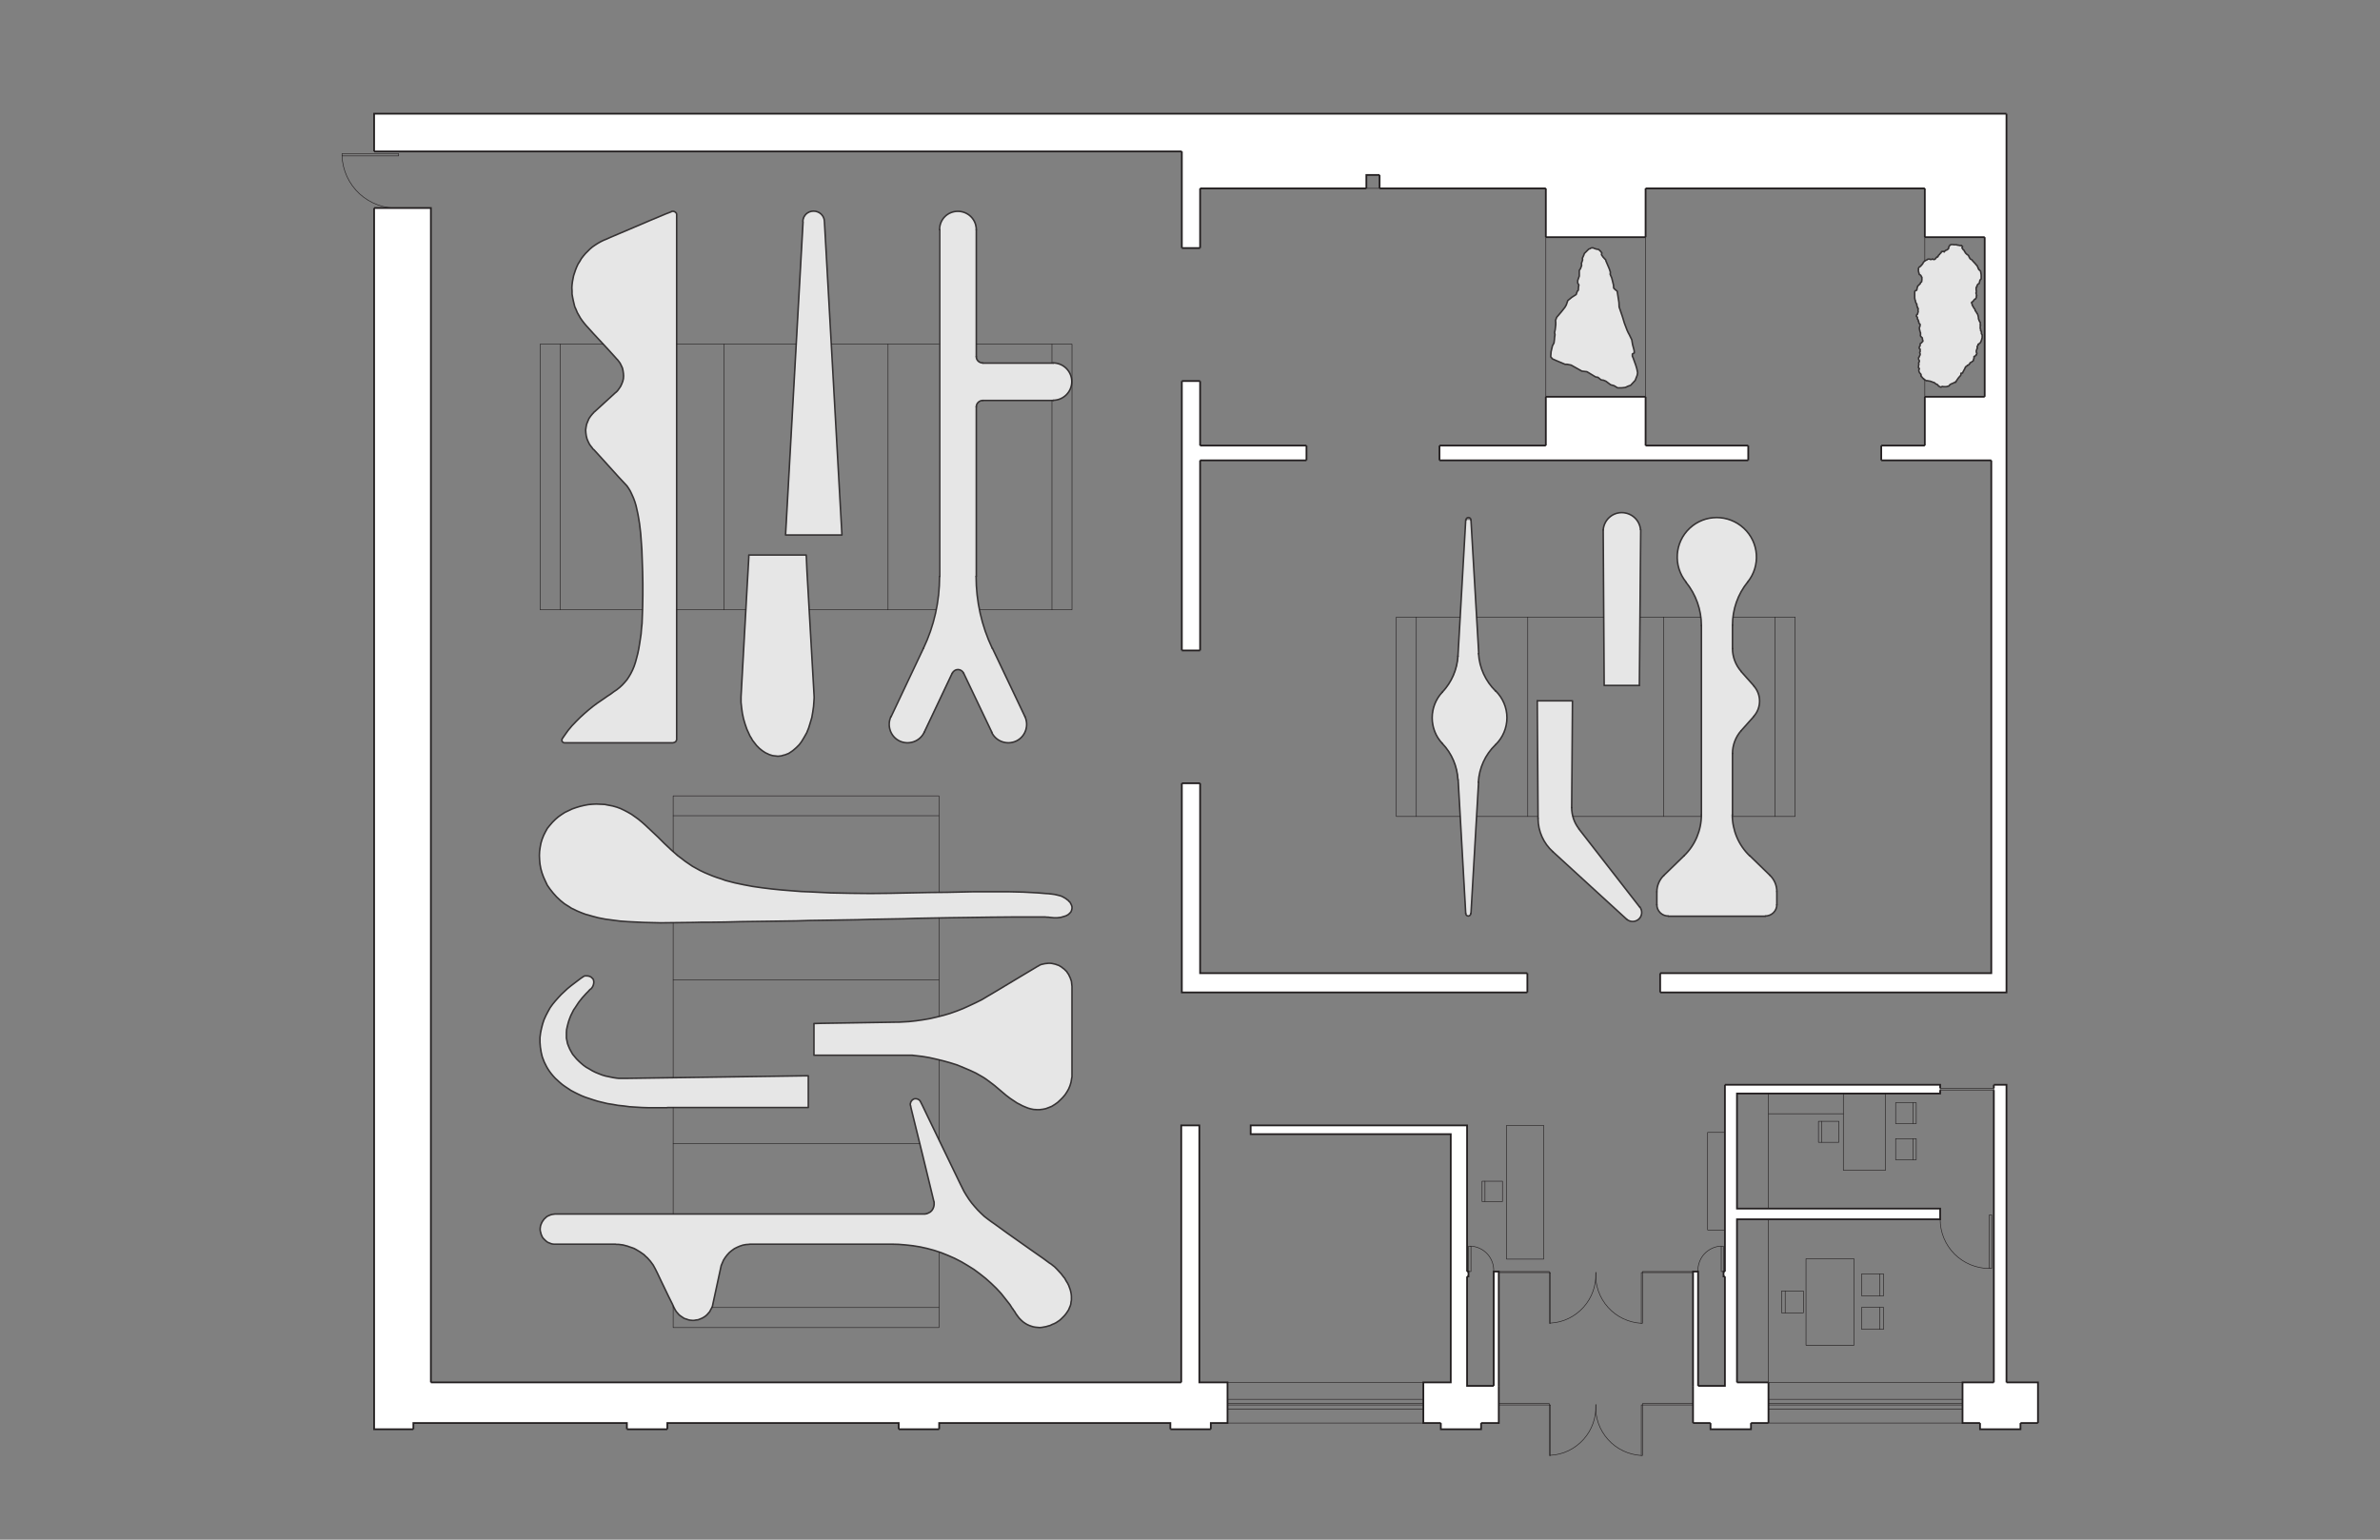 <?xml version="1.0" encoding="UTF-8"?><svg xmlns="http://www.w3.org/2000/svg" viewBox="0 0 1224 792"><rect x="0" y="0" width="1224" height="792" fill="#808080" stroke="none"/><defs><style>.j{opacity:.8;}.k{stroke-width:.3px;}.k,.l{stroke-linecap:round;stroke-linejoin:round;}.k,.l,.m{fill:none;stroke:#231f20;}.l{stroke-width:.8px;}.n{fill:#fff;}.m{stroke-miterlimit:10;stroke-width:.9px;}</style></defs><g id="a"><line class="k" x1="631.3" y1="732" x2="732" y2="732"/><line class="k" x1="909.5" y1="711.1" x2="1009.3" y2="711.1"/><line class="k" x1="909.5" y1="732" x2="1009.3" y2="732"/><path class="k" d="M885.2,641c-3.3.1-6.4,1.6-8.7,4-2.2,2.4-3.4,5.7-3.3,9"/><path class="k" d="M768.2,654c.1-3.3-1-6.5-3.3-9-2.2-2.4-5.4-3.9-8.7-4"/><line class="k" x1="631.3" y1="719.8" x2="732" y2="719.8"/><line class="k" x1="909.5" y1="719.8" x2="1009.3" y2="719.8"/><line class="k" x1="631.3" y1="724.9" x2="732" y2="724.9"/><line class="k" x1="909.5" y1="724.9" x2="1009.3" y2="724.9"/><polyline class="k" points="870.7 654.6 844.7 654.6 844.7 654.1 870.7 654.1"/><polyline class="k" points="770.8 654.6 796.8 654.6 796.8 654.1 770.8 654.1"/><path class="k" d="M997.8,627.2c0,6.7,2.6,13.1,7.4,17.9,4.7,4.7,11.2,7.4,17.9,7.4"/><polyline class="k" points="887.1 582.5 878.2 582.5 878.2 632.7 887.1 632.7 887.1 582.5"/><polyline class="k" points="772.7 607.6 762.2 607.6 762.2 618.1 772.7 618.1 772.7 607.6"/><line class="k" x1="763.7" y1="607.6" x2="763.7" y2="618.1"/><polyline class="k" points="774.8 578.9 793.9 578.9 793.9 647.7 774.8 647.7 774.8 578.9"/><polyline class="k" points="969.7 562.5 948 562.5 948 602 969.7 602 969.7 562.5"/><polyline class="k" points="945.7 576.8 935.2 576.8 935.2 587.6 945.7 587.6 945.7 576.8"/><line class="k" x1="936.8" y1="576.8" x2="936.8" y2="587.6"/><polyline class="k" points="974.9 585.7 985.5 585.7 985.5 596.6 974.9 596.6 974.9 585.7"/><line class="k" x1="983.9" y1="585.7" x2="983.9" y2="596.6"/><polyline class="k" points="974.9 567.2 985.5 567.2 985.5 578 974.9 578 974.9 567.2"/><line class="k" x1="983.9" y1="567.2" x2="983.9" y2="578"/><line class="k" x1="909.5" y1="627.2" x2="909.5" y2="711.1"/><polyline class="k" points="909.5 621.7 909.5 572.9 948 572.9"/><line class="k" x1="909.5" y1="572.9" x2="909.5" y2="562.5"/><polyline class="k" points="928.8 647.5 953.5 647.5 953.5 692 928.8 692 928.8 647.5"/><polyline class="k" points="927.5 664.1 916.2 664.1 916.2 675.3 927.5 675.3 927.5 664.1"/><line class="k" x1="918.1" y1="664.1" x2="918.1" y2="675.3"/><polyline class="k" points="957.4 655.3 968.7 655.3 968.7 666.6 957.4 666.6 957.4 655.3"/><line class="k" x1="966.8" y1="655.3" x2="966.8" y2="666.6"/><polyline class="k" points="957.4 672.5 968.7 672.5 968.7 683.8 957.4 683.8 957.4 672.5"/><line class="k" x1="966.8" y1="672.5" x2="966.8" y2="683.8"/><polyline class="k" points="797.4 680.7 797.4 654.6 796.8 654.6 796.8 680.7 797.4 680.7"/><polyline class="k" points="844.1 680.7 844.1 654.6 844.7 654.6 844.7 680.7 844.1 680.7"/><path class="k" d="M820.7,654.6c-.4,6.6,1.9,13,6.3,17.9,4.4,4.9,10.5,7.8,17.1,8.2"/><path class="k" d="M797.3,680.6c6.6-.3,12.7-3.3,17.1-8.2,4.4-4.9,6.6-11.3,6.3-17.9"/><polyline class="k" points="797.4 748.7 797.4 722.7 796.8 722.7 796.8 748.7 797.4 748.7"/><polyline class="k" points="844.1 748.7 844.1 722.7 844.7 722.7 844.7 748.7 844.1 748.7"/><path class="k" d="M820.7,722.6c-.4,6.6,1.9,13,6.3,17.9,4.4,4.9,10.5,7.8,17.1,8.2"/><path class="k" d="M797.3,748.6c6.6-.3,12.7-3.3,17.1-8.2,4.4-4.9,6.6-11.3,6.3-17.9"/><polyline class="k" points="870.7 722.7 844.7 722.7 844.7 722 870.7 722"/><polyline class="k" points="770.8 722.7 796.8 722.7 796.8 722 770.8 722"/><line class="k" x1="795" y1="122" x2="795" y2="204.1"/><line class="k" x1="846.2" y1="122" x2="846.2" y2="204.1"/><line class="k" x1="702.7" y1="96.9" x2="709.5" y2="96.9"/><polyline class="k" points="891.2 317.4 923.2 317.4 923.2 420 891 420"/><line class="k" x1="875.1" y1="420" x2="808.8" y2="420"/><line class="k" x1="791" y1="420" x2="759.4" y2="420"/><polyline class="k" points="751 420 718.1 420 718.1 317.4 751 317.4"/><line class="k" x1="759.4" y1="317.4" x2="824.8" y2="317.4"/><line class="k" x1="843.5" y1="317.4" x2="874.8" y2="317.4"/><line class="k" x1="728.4" y1="420" x2="728.4" y2="317.4"/><line class="k" x1="855.5" y1="420" x2="855.5" y2="317.4"/><line class="k" x1="912.9" y1="420" x2="912.9" y2="317.4"/><line class="k" x1="785.7" y1="420" x2="785.7" y2="317.4"/><polyline class="k" points="502.1 177 551.3 177 551.3 313.7 503.8 313.7"/><line class="k" x1="481.5" y1="313.7" x2="416.2" y2="313.7"/><line class="k" x1="383.6" y1="313.7" x2="348" y2="313.7"/><polyline class="k" points="330.5 313.7 277.8 313.7 277.8 177 310.2 177"/><line class="k" x1="348" y1="177" x2="409.5" y2="177"/><line class="k" x1="427.6" y1="177" x2="483.3" y2="177"/><line class="k" x1="288.1" y1="313.7" x2="288.1" y2="177"/><line class="k" x1="541" y1="313.7" x2="541" y2="206"/><line class="k" x1="541" y1="186.8" x2="541" y2="177"/><line class="k" x1="456.7" y1="313.7" x2="456.7" y2="177"/><line class="k" x1="372.4" y1="313.7" x2="372.4" y2="177"/><line class="k" x1="482.9" y1="545.1" x2="482.9" y2="586.4"/><polyline class="k" points="482.9 644 482.9 682.9 346.2 682.9 346.2 671.6"/><line class="k" x1="346.2" y1="624.5" x2="346.2" y2="569.7"/><line class="k" x1="346.2" y1="554.4" x2="346.2" y2="474.6"/><polyline class="k" points="346.2 438.1 346.2 409.4 482.9 409.4 482.9 459"/><line class="k" x1="482.9" y1="472.2" x2="482.9" y2="522.9"/><line class="k" x1="346.2" y1="419.6" x2="482.9" y2="419.6"/><line class="k" x1="346.2" y1="672.6" x2="346.7" y2="672.6"/><line class="k" x1="366.1" y1="672.6" x2="482.9" y2="672.6"/><line class="k" x1="346.2" y1="588.3" x2="473" y2="588.3"/><line class="k" x1="346.2" y1="504" x2="482.9" y2="504"/><line class="k" x1="989.9" y1="122" x2="989.9" y2="134.3"/><line class="k" x1="989.9" y1="195.4" x2="989.9" y2="204.1"/><path class="k" d="M175.9,80.2c.3,7.4,3.5,14.4,9,19.5,5.5,5,12.7,7.7,20.1,7.3"/><line class="k" x1="631.3" y1="711.1" x2="732" y2="711.1"/><line class="k" x1="631.3" y1="722.7" x2="732" y2="722.7"/><line class="k" x1="631.3" y1="722" x2="732" y2="722"/><line class="k" x1="909.5" y1="722.7" x2="1009.3" y2="722.7"/><line class="k" x1="909.5" y1="722" x2="1009.3" y2="722"/><polyline class="k" points="175.9 80.2 175.9 79 205 79 205 80.2 175.9 80.2"/></g><g id="b"><g class="j"><polygon class="n" points="1019.4 172.3 1019.4 172.7 1019.4 173.1 1019.4 173.6 1019.3 174.1 1019.2 174.3 1019.2 174.6 1019 174.9 1019 175.1 1018.9 175.4 1018.8 175.6 1018.7 175.8 1018.6 176.1 1018.4 176.3 1018.1 176.6 1018 176.7 1017.8 176.8 1017.5 177 1017.3 177.3 1017.3 177.5 1016.9 178.1 1016.8 178.6 1017 179 1016.7 179.5 1016.4 180.4 1016.4 181.2 1016.7 181.7 1016.4 182.5 1016.2 182.7 1015.9 183 1015.7 183.3 1015.4 183.3 1015.2 183.4 1015.2 183.6 1015.2 184 1015.2 184.3 1015.1 184.5 1015 184.7 1014.9 185.2 1014.9 185.5 1014.9 185.5 1014.6 185.8 1014.5 185.8 1014.2 186 1013.9 186.3 1013.4 186.5 1013.2 186.6 1013 187.1 1012.7 187.4 1012.4 187.7 1012.1 187.9 1011.8 187.9 1011.7 188.1 1011.4 188.4 1011 188.6 1010.8 188.8 1010.7 189.2 1010.4 189.6 1010.4 189.8 1010.1 190.3 1009.5 191.4 1009.3 191.9 1009.1 191.9 1008.5 192 1008.5 192.5 1008.4 193 1008 193.5 1007.8 193.7 1007.2 194.4 1006.7 195.1 1005.9 196.3 1005.7 196.6 1005.3 196.7 1005 196.8 1004.7 197 1004.4 197.1 1004 197.3 1003.7 197.4 1003.3 197.6 1003.1 197.7 1002.8 197.9 1002.7 198 1002.6 198.2 1002.3 198.5 1002.1 198.6 1001.7 198.7 1001.4 198.8 1000.9 198.9 1000.2 198.9 999.7 198.9 999.5 198.9 999 198.8 998.8 198.8 998.5 199 998.2 199.1 997.7 199 997.4 198.8 996.9 198.5 996.5 197.9 996.1 197.7 995.8 197.6 995.2 197.2 995 197 994.6 196.7 994.4 196.7 994 196.6 993.7 196.5 993.4 196.3 993 196.2 992.9 196.2 992.4 196 992 196 991.6 195.9 991.2 195.8 990.8 195.9 990 195.4 989.6 195.2 989.3 194.9 989 194.6 988.7 194.3 988.3 193.8 988 193.6 987.9 193 987.9 192.5 987.6 192.2 987.4 192 987.1 191.5 986.9 191.1 986.8 190.4 987 190 987 189.6 986.8 189.4 986.6 189 986.7 188.6 986.7 188.3 986.7 188 986.7 187.8 986.8 187.6 986.9 187.4 986.8 187.2 986.7 186.9 986.8 186.6 986.8 186.4 987 186.3 987 186.1 987.1 185.8 987.1 185.5 987 185.4 986.8 185 986.7 184.7 986.7 184.5 986.7 184.2 986.7 184 986.8 183.8 987 183.7 987.1 183.3 987.4 182.7 987.5 182.4 987.5 182 987.4 181.8 987.4 181.8 987.3 181.5 987.3 181.2 987.5 180.9 987.5 180.7 987.5 180.2 987.5 180 987.5 179.6 987.4 179.5 987.1 179.3 987 179 987.1 178.5 987.1 178.3 987.3 178.2 987.4 178 987.5 177.7 987.5 177.2 987.5 177 987.6 176.7 987.8 176.6 988.1 176.4 988.4 176.1 988.6 175.8 988.9 175.6 988.9 175.5 988.9 175.2 988.7 174.7 988.7 174.4 988.6 173.8 988.4 173.6 988.1 173.3 987.8 173.1 987.7 172.6 987.6 172.5 987.7 172.2 987.7 171.6 987.7 171.2 987.5 170.8 987.4 170.3 987.3 170.1 987.3 169.9 987.2 169.6 987.1 168.8 987.1 168.5 987.2 168.3 987.3 168.1 987.4 167.9 987.4 167.7 987.4 167.4 987.5 167.3 987.5 166.9 987.3 166.6 987.1 166.5 986.9 166.2 986.8 165.9 986.8 165.4 986.7 165.3 986.5 165.1 986.6 164.8 986.5 164.6 986.3 164.3 986.1 164.1 986.1 163.9 986.1 163.7 986.1 163.4 986.1 163.3 985.9 163 985.8 162.9 985.6 162.8 985.6 162.6 985.6 162.4 985.6 162.3 985.6 162.1 985.8 161.9 985.9 161.8 986.1 161.7 986.1 161.5 986.2 161.3 986.3 161.1 986.4 160.6 986.5 160.4 986.5 160.1 986.4 159.8 986.4 159.4 986.5 159.1 986.5 159 986.5 158.7 986.3 158.6 986.3 158.3 986.1 158.3 986.1 158 986.1 157.8 986 157.6 985.8 157.3 985.8 157 985.8 156.7 985.8 156.4 985.5 156.1 985.2 155.4 985.1 155 985.1 154.7 984.9 154.3 984.8 153.9 984.8 153.7 984.7 153.4 984.7 152.2 984.7 151.2 984.7 150.1 984.8 149.8 984.8 149.7 985.1 149.5 985.3 149.5 985.5 149.4 985.7 149.3 985.8 149.1 985.8 148.8 985.9 148.7 985.9 148.3 985.9 148.2 986.1 147.8 986.2 147.2 986.4 147.1 986.6 146.8 987 146.5 987.1 146.3 987.5 146 987.6 145.7 987.7 145.4 987.8 145.3 988.1 145.1 988.3 144.9 988.3 144.7 988.3 144.4 988.4 144 988.4 143.5 988.4 143.3 988.4 143.2 988.4 142.9 988.4 142.6 988.3 142.6 988.2 142.4 988.1 142.2 988.1 142.1 987.9 141.8 987.8 141.6 987.6 141.5 987.5 141.4 987.3 141.3 987.1 141.2 987 141.1 987 140.9 987 140.7 987 140.6 986.8 140.4 986.8 140.1 986.8 140 986.7 139.8 986.7 139.7 986.6 139.5 986.6 139.4 986.6 139 986.6 138.9 986.7 138.8 986.6 138.6 986.6 138.3 986.6 138.2 986.7 137.9 986.8 137.7 987 137.5 987.1 137.3 987.5 137.1 987.8 136.9 987.9 136.7 988.3 136.3 988.7 135.8 988.9 135.5 989 135.3 989.2 134.9 989.4 134.7 989.7 134.4 990.3 134 990.7 133.8 991 133.7 991.2 133.5 991.5 133.3 991.6 133.3 992 133.3 992.2 133.3 992.3 133.3 992.5 133.3 992.8 133.5 993.1 133.5 993.4 133.4 993.7 133.3 993.9 133.2 994.1 133.3 994.4 133.5 994.7 133.5 995 133.4 995.3 133.2 995.5 132.9 995.7 132.7 995.7 132.6 996 132.4 996.1 132.2 996.2 132.3 996.3 132.3 996.4 132.2 996.6 132.1 996.6 131.9 996.8 131.8 996.8 131.5 997 131.3 997.2 131.1 997.5 130.9 997.6 130.6 997.8 130.4 998.3 130 998.3 129.8 998.5 129.5 998.8 129.3 998.8 129.3 999 129.4 999.2 129.4 999.5 129.3 999.7 129.5 999.9 129.6 1000 129.3 1000.4 129 1000.8 128.7 1000.9 128.7 1001.4 128.5 1001.9 128.1 1002 127.9 1002.1 127.7 1002.2 127.3 1002.2 127.1 1002.3 126.9 1002.5 126.7 1002.5 126.5 1002.6 126.4 1002.8 126.2 1002.9 126 1003.1 126 1003.3 125.9 1003.5 125.8 1003.9 125.8 1004.2 125.8 1005 125.9 1005.5 125.9 1005.9 125.9 1006.2 125.9 1006.4 126 1006.7 126.1 1007.1 126.1 1007.8 126.3 1008.7 126.3 1009.3 126.8 1009.1 127.5 1009.6 128.4 1009.9 128.6 1010.1 128.8 1010.2 129.1 1010.6 129.7 1010.8 130.1 1011.1 130.4 1011.6 130.9 1012.1 131.2 1012.4 131.5 1012.6 132 1012.9 132.6 1013.3 133.2 1013.8 133.5 1014.2 133.7 1014.6 134.3 1015.2 134.9 1015.3 135 1015.6 135.4 1015.8 135.5 1016 135.8 1016.2 136.1 1016.4 136.3 1016.5 136.4 1016.6 136.5 1016.8 136.6 1016.9 136.9 1017 137.2 1017.1 137.4 1017.2 137.5 1017.3 137.8 1017.3 138 1017.5 138.1 1017.5 138.3 1017.7 138.6 1017.7 138.8 1018 138.8 1018.1 138.9 1018.3 139.2 1018.5 139.4 1018.6 139.6 1018.7 140.2 1018.9 141.4 1018.9 141.8 1018.9 142.4 1018.9 142.8 1018.9 143.2 1018.8 143.6 1018.7 143.7 1018.5 143.8 1018.4 144 1018.2 144.3 1018.2 144.5 1018.1 144.8 1018 145.1 1018 145.4 1017.9 145.8 1017.7 145.9 1017.3 146.1 1017 146.5 1016.9 146.7 1016.7 147 1016.7 147.1 1016.7 147.4 1016.7 147.6 1016.4 147.7 1016.3 148.1 1016.3 148.6 1016.3 148.9 1016.4 149.8 1016.4 150.2 1016.4 150.4 1016.2 150.7 1016.3 151 1016.4 151.3 1016.5 151.8 1016.6 152.1 1016.4 152.2 1016.4 152.5 1016.5 152.8 1016 153.8 1015.8 153.8 1015.6 153.9 1015.2 154.3 1014.8 154.9 1014.3 155.3 1014.1 155.4 1013.9 155.7 1014 155.9 1014.2 156.3 1014.3 157 1014.7 157.6 1014.8 157.8 1014.9 158 1015.2 158.5 1015.6 159 1015.8 159.5 1015.8 159.8 1016 160 1016.1 160.1 1016.3 160.5 1016.6 160.8 1016.7 161.2 1017 161.5 1017.1 161.8 1017.3 162.4 1017.5 163.4 1017.5 163.7 1017.5 164 1017.7 164.4 1017.8 164.9 1018.1 165.2 1018.1 165.5 1018.4 165.8 1018.5 166.1 1018.4 166.6 1018.4 166.9 1018.6 167.2 1018.4 167.4 1018.4 167.6 1018.5 167.9 1018.4 168.4 1018.4 168.9 1018.5 169.1 1018.6 169.4 1018.6 169.8 1018.6 169.9 1018.6 170.1 1018.8 170.3 1019 170.5 1019 170.8 1019 171.3 1019 171.7 1019.2 171.9 1019.4 172.3"/><path class="n" d="M913.8,465.4h0c0,3.3-2.6,5.9-5.9,5.9h0c0,0-49.9,0-49.9,0h0c-3.2,0-5.9-2.7-5.9-5.9h0v-6.6h0c0-3.2,1.3-6.2,3.6-8.5h0s10.4-10.1,10.4-10.1c5.7-5.5,8.9-13.1,8.9-21.1h0v-97.3h0c0-8.1-2.8-16-7.9-22.3t0,0c-6.8-8.3-5.9-20.4,1.9-27.7,7.8-7.3,20-7.3,27.8,0,7.8,7.3,8.7,19.4,2,27.7h0c-5.1,6.3-7.8,14.1-7.8,22.2h0v12h0c0,4.3,1.6,8.5,4.4,11.7h0s6.6,7.5,6.6,7.5c0,0,0,0,0,0,3.9,4.5,3.9,11.1,0,15.5h0c0,0-6.6,7.5-6.6,7.5h0c-2.8,3.2-4.4,7.4-4.4,11.7h0v31.5h0c0,8,3.2,15.6,8.9,21.1h0l10.3,10h0c2.3,2.2,3.6,5.3,3.6,8.4h0v6.8Z"/><path class="n" d="M843.7,272.4h0c0,0-.6,80.3-.6,80.3h-18.1l-.5-80h0c.4-5,4.5-8.9,9.5-8.9,5,0,9.2,3.7,9.7,8.7Z"/><path class="n" d="M843.2,466.5h0c1.5,1.9,1.3,4.6-.5,6.3s-4.5,1.7-6.3,0l-37.8-34.5h0c-4.8-4.4-7.6-10.7-7.7-17.2h0s-.4-60.6-.4-60.6h18.1l-.4,54.9h0c0,4,1.3,7.9,3.7,11h0c0,0,31.3,40.1,31.3,40.1Z"/><polygon class="n" points="841.8 189.7 842.2 191.7 842 193 841.4 194.5 841 195.6 840.1 196.6 838.6 198.2 837.4 198.6 835.9 199.3 834 199.5 831.9 199.5 830.1 198.4 828.3 197.9 825.9 196.1 824.7 195.6 823.4 195.4 821.8 194.1 820.6 193.9 816.8 191.6 816.1 191.2 813.5 190.9 810.5 189.2 808 187.8 806 187.4 804.9 187.4 800.4 185.5 798.4 184.6 797.5 183.5 797.6 182.2 797.7 180.9 798.4 177.9 799.2 176.4 799.4 174.8 799.5 173.6 799.7 172.2 799.5 171 799.8 169.6 800.1 167 800.1 165.8 800 164.8 800.6 163.2 801.8 161.8 803.3 160 804.8 158.1 805.5 156.9 806.3 154.6 808.4 152.9 810.6 151.5 810.9 150.6 811.2 149.8 811.7 149.3 811.8 147.6 812 146.6 811.4 145.6 811.4 144.3 812.2 142 812.2 139.1 812.8 138.2 813.4 136.6 813.3 135.5 813.9 133.7 813.8 132.8 814.5 131.3 814.8 130.4 817.1 128.1 817.6 128 818.2 127.6 818.7 127.5 819.3 127.5 820.2 127.9 820.9 128.1 821.3 128.2 822.1 128.3 822.9 129 823.8 130.1 823.6 131 824.5 132.3 824.8 132.6 825.3 133.2 825.7 133.5 825.9 134.2 827.6 138.2 828.2 140 828.1 141.1 828.9 143 829.8 146.6 829.9 148.2 830.6 148.9 831.7 149.8 832.6 155.6 832.7 157.9 834.4 162.9 835.4 166.2 836.8 169.9 837.4 171.2 837.9 172.1 839.2 174.8 839.6 177.2 840.4 180.2 840.5 181.5 839.5 182.1 839.5 183.2 839.9 184.1 841.3 188 841.8 189.7"/><path class="n" d="M749.8,337.6l4-70.1h2.7l3.9,68.7h0c.4,7.3,3.6,14.2,8.8,19.3h0c3.7,3.6,5.8,8.6,5.8,13.7,0,5.2-2.1,10.1-5.8,13.8h0c-5.3,5.1-8.4,12-8.8,19.3h0s-3.9,67.6-3.9,67.6h0c0,.7-.6,1.3-1.3,1.3s-1.3-.6-1.3-1.3h0s-3.9-68.9-3.9-68.9h0c-.4-6.9-3.2-13.5-8-18.5h0c-7.1-7.4-7.1-19.1,0-26.5h0c4.7-5,7.6-11.5,8-18.5h0Z"/><polygon class="n" points="551.3 466.4 551.3 467.3 551.1 468.2 550.8 469 550.1 469.8 549.3 470.5 548.2 471.1 546.9 471.5 546.2 471.7 545.5 471.9 544.6 472 543.8 472.1 542.9 472.1 541.9 472.1 540.9 472 539.8 471.9 539.2 471.8 538.5 471.8 537.6 471.7 536.7 471.7 535.6 471.7 534.3 471.7 531.6 471.7 525.9 471.7 520.3 471.7 509.3 471.8 487.5 472.1 476.4 472.3 470.8 472.4 465.2 472.6 459.4 472.7 453.6 472.8 447.7 472.9 441.7 473.1 435.6 473.2 429.3 473.3 422.9 473.4 416.3 473.5 409.6 473.7 402.6 473.8 395.5 473.9 388.2 474 380.7 474.1 372.9 474.3 364.9 474.4 360.8 474.4 356.7 474.5 348.2 474.6 339.7 474.7 335.4 474.6 331.2 474.5 327 474.3 322.9 474.1 318.9 473.8 315 473.3 311.3 472.8 307.7 472.1 304.3 471.2 302.6 470.7 301.1 470.3 299.5 469.7 298 469.1 296.6 468.5 295.2 467.8 293.9 467.2 292.7 466.4 291.4 465.6 290.3 464.9 288.2 463.2 286.2 461.3 284.5 459.4 282.9 457.4 281.5 455.4 280.5 453.3 279.5 451.1 278.7 448.9 278.1 446.7 277.7 444.5 277.5 442.3 277.4 440.1 277.5 437.9 277.8 435.8 278.2 433.7 278.8 431.7 279.6 429.7 280.5 427.9 281.5 426.1 282.8 424.5 284.1 423 285.6 421.5 287.1 420.2 288.8 419 290.5 417.9 292.4 417 294.3 416.1 296.3 415.4 298.3 414.8 300.4 414.3 302.5 413.9 304.6 413.7 306.7 413.6 308.8 413.7 311 413.8 313 414.2 315.1 414.6 317.2 415.2 319.1 415.9 321 416.8 322.9 417.8 324.8 418.9 326.5 420.1 328.3 421.4 330 422.8 331.7 424.3 335 427.4 338.4 430.6 341.7 433.9 345.1 437.1 348.6 440.2 350.5 441.6 352.3 443 354.2 444.3 356.1 445.6 358.1 446.7 360.1 447.8 362.2 448.8 364.3 449.7 366.5 450.6 368.7 451.4 370.9 452.1 373.1 452.9 377.7 454.1 382.4 455.1 387.2 456 392.1 456.7 397 457.3 402 457.8 407 458.2 412.1 458.6 417.1 458.8 427.3 459.3 437.5 459.5 447.7 459.6 457.8 459.5 467.8 459.3 477.6 459.1 487.2 459 491.9 458.9 496.5 458.8 501.1 458.7 505.5 458.7 509.9 458.7 514.1 458.7 518.3 458.7 522.4 458.8 526.4 458.9 530.2 459.1 533.9 459.3 537.5 459.6 539.2 459.7 540.9 459.9 542.4 460.1 543.7 460.4 544.9 460.7 545.9 461 546.7 461.4 547.4 461.8 548.1 462.2 548.7 462.7 549.3 463.1 549.7 463.6 550.2 464 550.5 464.5 551 465.5 551.3 466.4"/><polygon class="n" points="551.3 553.9 551.3 553.9 551.1 554.9 550.8 556.7 550.3 558.4 549.6 560.1 548.7 561.7 547.7 563.2 546.5 564.6 545.2 565.9 543.9 567.1 542.5 568.1 540.9 569.1 539.4 569.7 537.8 570.3 536.3 570.6 534.7 570.8 533.2 570.8 531.6 570.7 530.1 570.4 528.7 570 527.2 569.4 525.8 568.8 524.5 568.1 523.1 567.4 521.9 566.6 519.5 565 517.4 563.4 513.5 560.1 511.5 558.4 509.4 556.8 507.1 555.1 505.9 554.3 504.7 553.6 503.3 552.8 501.9 552 498.9 550.6 495.6 549.2 492.2 547.8 488.7 546.7 485.1 545.7 481.4 544.8 477.8 544 474.2 543.4 470.7 543 469 542.8 468.6 542.8 466.7 542.8 462.9 542.8 455.3 542.8 440.1 542.8 425 542.8 421.2 542.8 419.3 542.8 418.8 542.8 418.6 542.8 418.6 542.7 418.6 542.4 418.6 539.9 418.6 530 418.6 527.6 418.6 526.9 418.6 526.6 418.6 526.5 419 526.5 422.2 526.4 435 526.2 460.6 525.8 460.9 525.8 461.3 525.8 462.2 525.8 463.9 525.7 467.5 525.5 471.1 525.1 474.6 524.6 478.1 524 481.6 523.2 485.2 522.3 488.6 521.3 492 520.1 495.3 518.8 498.6 517.3 501.8 515.8 505 514.2 506.5 513.3 508 512.4 509.9 511.3 525.4 502 533.1 497.4 533.3 497.2 533.4 497.2 533.5 497.2 533.6 497.1 534 496.9 534.8 496.4 535.6 496.1 536.5 495.9 537.4 495.7 538.3 495.6 539.2 495.5 540.1 495.5 541 495.6 541.9 495.8 542.8 496 543.6 496.3 544.5 496.6 545.2 497 546 497.5 546.6 498 547.3 498.5 548 499.2 548.6 499.8 549.1 500.6 549.6 501.3 550 502.2 550.4 503 550.7 503.9 551 504.7 551.1 505.6 551.2 506.5 551.3 507.3 551.3 535.5 551.3 549.6 551.3 553.1 551.3 553.6 551.3 553.8 551.3 553.9"/><polygon class="n" points="551 666.8 551 667.8 551 668.8 550.8 669.8 550.7 670.8 550.4 671.8 550 672.7 549.6 673.7 549.1 674.5 548.5 675.4 547.9 676.2 547.2 677 546.5 677.7 545.7 678.5 544.9 679.2 544 679.8 543.1 680.4 542.1 680.9 541.1 681.3 540.1 681.8 539 682.1 538 682.4 536.9 682.6 535.8 682.8 534.7 682.9 533.6 682.8 532.5 682.7 531.4 682.5 530.4 682.2 529.3 681.8 528.2 681.3 527.2 680.7 526.2 680 525.3 679.2 524.3 678.2 523.5 677.2 523.1 676.6 522.9 676.5 522.9 676.4 522.9 676.3 522.6 676 521.9 674.8 521.1 673.7 521 673.5 521 673.4 520.9 673.4 520.4 672.7 519.4 671.1 517.2 668.3 514.9 665.4 512.4 662.7 509.7 660.1 506.9 657.6 504 655.3 500.9 653 497.7 651 494.5 649.1 491 647.3 487.6 645.8 484.1 644.4 480.5 643.2 476.8 642.2 473.2 641.4 469.5 640.8 465.9 640.4 462.3 640.1 458.7 640 455 640 447.7 640 389.2 640 387.3 640 386.4 640 385.9 640 385.9 640 385.8 640 385.7 640 385 640.1 383.6 640.2 382 640.5 380.5 641 379.1 641.6 377.7 642.3 376.3 643.3 375.1 644.3 374 645.5 373 646.8 372.1 648.2 371.5 649.6 370.9 651 370.6 652.4 369.8 656.1 366.6 670.9 366.4 671.9 366 672.8 365.5 673.7 365 674.7 364.3 675.5 363.6 676.3 362.8 677 361.9 677.6 361 678.1 360 678.5 359 678.9 358 679 357 679.2 356 679.2 355 679.1 354 678.9 352.9 678.5 351.9 678.2 351 677.6 350.1 677 349.3 676.4 348.6 675.6 347.9 674.8 347.3 673.9 347.1 673.5 347 673.3 346.7 672.8 345.8 670.8 343.8 666.8 339.9 658.7 338 654.7 337 652.7 335.9 650.7 334.5 648.8 333 647.1 332 646.2 331.2 645.4 330.2 644.7 329.2 644 328.2 643.4 327.2 642.8 326.1 642.2 325 641.8 323.8 641.4 322.7 641 320.4 640.4 318.1 640.1 317 640.1 316.5 640 316.2 640 315.8 640 309.7 640 297.4 640 291.3 640 288.2 640 286.7 640 285.9 640 285.6 640 285.5 640 284.8 640 284 639.9 283.3 639.7 282.6 639.4 281.8 639.1 281.2 638.7 280.5 638.1 280 637.6 279.4 637 278.9 636.3 278.6 635.6 278.3 634.9 278.1 634.1 277.9 633.4 277.8 632.7 277.8 631.9 277.9 631.2 278 630.5 278.3 629.7 278.6 629 278.9 628.4 279.4 627.7 279.9 627 280.5 626.5 281.1 625.9 281.8 625.5 282.5 625.2 283.2 624.9 284 624.7 284.7 624.6 285.4 624.5 285.6 624.5 285.6 624.5 285.7 624.5 286.3 624.5 291.1 624.5 300.6 624.5 452.7 624.5 471.6 624.5 474 624.5 475.2 624.5 475.2 624.5 475.4 624.5 475.6 624.5 476.7 624.3 477.6 623.9 478.5 623.4 479.3 622.6 479.8 621.8 480.2 620.8 480.4 619.8 480.4 618.7 480.4 618.2 480.3 618.1 480 616.9 479.4 614.4 474.6 594.6 469.7 574.7 468.5 569.8 468.4 569.2 468.3 568.9 468.3 568.7 468.3 568.6 468.2 568.6 468.2 568.4 468.1 567.9 468.3 567.4 468.4 566.8 468.8 566.3 469.1 565.9 469.5 565.6 470 565.3 470.6 565.2 471.1 565.2 471.7 565.3 472.2 565.5 472.7 565.8 473.1 566.2 473.4 566.7 473.4 566.7 473.4 566.8 473.5 566.9 474.6 569.1 476.7 573.5 485.2 591.1 493.7 608.7 494.8 610.9 495.8 612.9 497 614.9 498.3 616.9 499.7 618.8 501.2 620.6 502.8 622.4 504.5 624.1 506.2 625.7 508 627.1 509.9 628.5 511.5 629.6 517.7 634.1 530.3 643 536.6 647.4 539.7 649.7 540.5 650.2 540.9 650.5 541.1 650.7 541.2 650.7 541.2 650.7 541.5 651 542.3 651.6 543.5 652.8 544.7 654.1 545.8 655.3 546.7 656.5 547.6 657.6 548.3 658.9 549 660 549.6 661.2 550 662.3 550.4 663.4 550.7 664.6 550.9 665.7 551 666.8"/><path class="n" d="M541.6,186.8h0c5.3,0,9.6,4.2,9.6,9.5s-4.3,9.6-9.6,9.6h0c0,0-36.2,0-36.2,0h0c-1.8,0-3.3,1.5-3.3,3.2h0v87.3h0c0,12.8,2.8,25.4,8.3,37h0s16.6,35.1,16.6,35.1h0c2.2,4.7.2,10.4-4.5,12.6s-10.4.2-12.6-4.5h0s-14.5-30.4-14.5-30.4h0c-.5-1.2-1.7-1.9-2.9-1.9s-2.4.7-2.9,1.9h0s-14.4,30.4-14.4,30.4h0c-2.2,4.7-7.9,6.7-12.6,4.5s-6.7-7.9-4.5-12.6h0s16.6-35.1,16.6-35.1h0c5.5-11.5,8.3-24.2,8.3-36.9h0V118.1h0c0-5.2,4.2-9.5,9.4-9.5s9.5,4.2,9.5,9.4h0v65.4h0c0,1.8,1.5,3.3,3.3,3.3h0c0,0,36.2,0,36.2,0Z"/><path class="n" d="M424.1,114.1l9,161.1h-29l9-161.1h0c0-3.1,2.5-5.5,5.5-5.5s5.5,2.4,5.6,5.4h0Z"/><polygon class="n" points="418.7 358.4 418.7 359.1 418.6 360.6 418.4 363.4 418 366.2 417.5 369.1 416.7 371.8 415.9 374.4 414.9 376.9 413.6 379.2 413 380.2 412.4 381.2 411.7 382.2 411 383.1 410.2 383.9 409.5 384.6 408 385.9 407.2 386.5 406.3 387.1 405.5 387.6 404.7 387.9 403.7 388.3 402.8 388.5 401.9 388.8 401 388.9 400.1 389 399.2 388.9 398.3 388.8 397.4 388.7 396.4 388.4 395.5 388.1 394.7 387.7 393.8 387.3 393 386.8 392.1 386.2 390.6 385 389.8 384.2 389.1 383.5 388.4 382.6 387.7 381.7 387 380.8 386.4 379.7 385.7 378.6 385.2 377.5 384.1 375.1 383.2 372.5 382.4 369.8 381.8 367 381.4 364.1 381.1 361.3 381.1 358.5 384.2 302.4 385 288.4 385.1 286.6 385.1 285.8 385.1 285.5 385.1 285.5 385.2 285.5 385.4 285.5 386.8 285.5 389.6 285.5 400.9 285.5 412.2 285.5 413.6 285.5 414.3 285.5 414.5 285.5 414.6 285.5 414.6 285.7 414.7 286.6 415 293.6 415.8 307.6 417.4 335.6 418.2 349.6 418.6 356.6 418.7 358.4"/><polygon class="n" points="415.7 569.5 415.7 569.7 415.6 569.7 415.5 569.7 415.1 569.7 413.8 569.7 411.2 569.7 406 569.7 385.1 569.7 343.5 569.7 343.3 569.7 342.9 569.8 342.5 569.8 340.6 569.8 337 569.8 333.5 569.8 330.2 569.7 326.9 569.5 323.8 569.3 320.8 568.9 317.9 568.6 315.1 568.1 312.5 567.7 310 567.1 307.5 566.5 305.2 565.8 303.1 565.1 301 564.4 299 563.6 297.1 562.7 295.3 561.8 293.6 560.9 292.1 559.9 290.6 558.9 289.2 557.9 287.9 556.8 286.7 555.7 285.6 554.7 284.5 553.5 283.5 552.3 282.6 551.1 281.8 549.9 281.1 548.7 280.5 547.5 279.9 546.3 279.4 545 278.9 543.7 278.6 542.5 278.3 541.2 278.1 539.9 277.9 538.7 277.7 536.2 277.7 533.7 278 531.3 278.5 528.9 279.1 526.6 279.8 524.5 280.8 522.3 281.8 520.4 282.9 518.4 284.2 516.6 285.6 514.9 287.1 513.2 288.6 511.6 290.2 510.1 291.8 508.6 293.5 507.2 295.2 505.9 298.5 503.4 300.1 502.3 300.7 502 301.3 502 302 502 302.7 502.1 303.4 502.3 304.1 502.7 304.6 503.2 305.1 503.7 305.3 504.5 305.4 505.2 305.3 506 305.1 506.8 304.8 507.5 304.4 508.1 304 508.6 303.4 509 302.5 510 301.5 511 299.5 513.2 297.6 515.6 295.9 518.2 295 519.5 294.3 520.9 293.6 522.3 293 523.8 292.5 525.2 292.1 526.6 291.7 528.2 291.4 529.6 291.3 531.1 291.3 532.5 291.3 534 291.6 535.5 291.9 536.9 292.4 538.2 293 539.6 293.7 540.9 294.5 542.3 295.5 543.5 296.5 544.7 297.6 545.8 298.8 546.9 300.1 548 301.5 549 303.1 549.9 304.6 550.8 306.2 551.6 307.9 552.3 309.7 553 311.4 553.5 313.3 553.9 315.2 554.3 317.2 554.6 318.2 554.7 318.4 554.7 318.6 554.7 318.6 554.7 318.7 554.7 319.2 554.7 322.7 554.7 329.7 554.6 385.7 553.8 413.8 553.4 415.5 553.4 415.7 553.4 415.7 553.4 415.7 553.5 415.7 553.6 415.7 554.2 415.7 555.4 415.7 557.7 415.7 567.2 415.7 569.5"/><polygon class="n" points="348 126.3 348 380.1 348 380.5 347.8 381 347.6 381.4 347.2 381.7 346.8 381.9 346.4 382 346.1 382.1 346.1 382.1 345.8 382.1 345 382.1 341.8 382.1 328.6 382.1 302.3 382.1 295.8 382.1 292.5 382.1 290.8 382.1 290.4 382.1 290.3 382.1 290.2 382.1 289.9 382 289.6 381.9 289.4 381.7 289.2 381.5 289 381.2 289 380.9 289 380.6 289 380.3 289.1 380.1 289.5 379.5 290.4 378.2 292.1 375.8 294.1 373.4 296.2 371.2 298.4 369 300.6 367 302.8 365.1 304.9 363.4 306.9 361.9 308.8 360.6 310.7 359.3 312.4 358.1 314.1 357 315.7 355.8 317.2 354.8 318.7 353.6 320 352.4 321.2 351.1 322.4 349.7 323.4 348.2 324.4 346.5 325.3 344.7 326.1 342.8 326.8 340.7 327.4 338.5 328 336.2 328.5 333.8 328.9 331.4 329.3 328.8 329.7 326.1 329.9 323.5 330.2 320.7 330.3 317.9 330.5 312.1 330.6 306.2 330.6 300.2 330.5 294.4 330.3 288.5 330.1 282.8 329.9 280 329.7 277.2 329.5 274.5 329.2 271.9 328.9 269.4 328.5 266.9 328.1 264.6 327.6 262.3 327.1 260.1 326.5 258.1 325.8 256.2 325 254.4 324.2 252.7 323.3 251.2 322.8 250.5 322.6 250.2 322.6 250.1 322.5 250.1 322.3 249.8 318.1 245.3 309.7 236 305.5 231.4 304.9 230.9 304.7 230.6 304.6 230.4 304.1 229.8 303.2 228.6 302.5 227.2 301.9 225.8 301.5 224.2 301.3 222.7 301.2 221.2 301.4 219.7 301.7 218.2 302.3 216.7 302.9 215.3 303.8 214 304.8 212.8 305.3 212.3 305.5 212 305.9 211.7 316.5 202 316.9 201.7 317.1 201.5 317.6 201 318.4 199.9 319.2 198.7 319.8 197.4 320.3 196.1 320.6 194.8 320.7 193.4 320.6 192 320.4 190.6 320.1 189.3 319.5 188 318.9 186.8 318.1 185.7 317.6 185.1 317.6 185.1 317.5 184.9 317.2 184.7 316.7 184.1 312.9 179.9 305.2 171.6 301.4 167.4 300.4 166.2 299.4 164.9 298.5 163.6 297.7 162.2 296.9 160.8 296.3 159.3 295.6 157.8 295.2 156.2 294.8 154.5 294.5 153 294.2 151.3 294.2 149.7 294.1 148 294.2 146.5 294.4 144.9 294.7 143.3 295 141.8 295.5 140.3 296 138.8 296.6 137.3 297.3 135.8 298.2 134.4 299 133 300 131.7 301.1 130.4 302.3 129.2 303.4 128.1 304.7 127 306 126.1 307.4 125.2 308.8 124.4 310.2 123.7 310.9 123.4 311.9 123 313.9 122.1 317.9 120.4 334.1 113.5 342.2 110.1 344.3 109.3 345.3 108.9 345.3 108.8 345.6 108.7 346 108.7 346.5 108.7 346.9 108.9 347.3 109.1 347.6 109.4 347.9 109.8 348 110.3 348 110.5 348 110.6 348 110.7 348 110.9 348 111.4 348 112.4 348 114.4 348 118.3 348 126.3"/><path class="l" d="M895.4,375.9c-2.8,3.2-4.4,7.4-4.4,11.7"/><polyline class="l" points="891 387.6 891 419.1 891 419.1"/><path class="l" d="M890.9,419.1c0,8,3.2,15.6,8.9,21.1"/><polyline class="l" points="899.9 440.2 910.2 450.2 910.2 450.2"/><path class="l" d="M913.8,458.6c0-3.2-1.3-6.2-3.6-8.4"/><line class="l" x1="913.8" y1="458.7" x2="913.8" y2="465.4"/><path class="l" d="M907.9,471.2c3.2,0,5.9-2.6,5.9-5.8h0"/><polyline class="l" points="907.9 471.3 907.9 471.3 858 471.3"/><path class="l" d="M852.1,465.4c0,3.2,2.6,5.8,5.9,5.8"/><polyline class="l" points="852.1 465.4 852.1 465.4 852.1 458.8"/><path class="l" d="M855.7,450.3c-2.3,2.2-3.6,5.3-3.6,8.4"/><line class="l" x1="855.7" y1="450.3" x2="866.1" y2="440.2"/><path class="l" d="M866.1,440.2c5.7-5.5,8.9-13.1,8.9-21.1"/><polyline class="l" points="875 419.1 875 419.1 875 321.8"/><path class="l" d="M875,321.8c0-8.1-2.8-16-7.9-22.3"/><path class="l" d="M898.8,299.4c6.7-8.3,5.9-20.4-2-27.7-7.9-7.3-20-7.3-27.8,0-7.8,7.3-8.6,19.4-1.9,27.7t0,0"/><path class="l" d="M898.8,299.4c-5.1,6.3-7.8,14.1-7.8,22.2"/><line class="l" x1="891" y1="321.6" x2="891" y2="333.6"/><path class="l" d="M891,333.6h0c0,4.3,1.6,8.5,4.4,11.7"/><line class="l" x1="895.4" y1="345.4" x2="902" y2="352.8"/><path class="l" d="M902,368.4c3.9-4.4,3.9-11.1,0-15.5,0,0,0,0,0,0"/><polyline class="l" points="902 368.5 895.4 375.9 895.4 375.9"/><path class="l" d="M753.8,469.9c0,.7.6,1.3,1.3,1.3s1.3-.6,1.3-1.3"/><polyline class="l" points="753.8 469.9 753.8 469.9 749.9 401.1"/><path class="l" d="M749.8,401c-.4-6.9-3.2-13.5-8-18.5"/><path class="l" d="M741.8,356c-7,7.4-7,19.1,0,26.5"/><path class="l" d="M741.8,356h0c4.7-5,7.6-11.6,8-18.5"/><polyline class="l" points="749.8 337.6 749.8 337.6 753.8 267.5"/><path class="l" d="M756.5,267.5c0-.7-.6-1.3-1.3-1.3s-1.3.6-1.3,1.3"/><polyline class="l" points="756.5 267.5 760.5 336.2 760.5 336.3"/><path class="l" d="M760.4,336.2c.4,7.3,3.6,14.2,8.8,19.3"/><path class="l" d="M769.2,383c3.7-3.6,5.8-8.6,5.8-13.8,0-5.2-2.1-10.1-5.8-13.8"/><path class="l" d="M769.1,383.1c-5.3,5.1-8.4,12-8.8,19.3"/><polyline class="l" points="760.4 402.4 756.5 469.9 756.5 469.9"/><line class="l" x1="790.6" y1="360.5" x2="791" y2="421"/><path class="l" d="M791,421h0c0,6.6,2.8,12.8,7.7,17.2"/><line class="l" x1="798.7" y1="438.2" x2="836.5" y2="472.8"/><path class="l" d="M836.5,472.8c1.8,1.6,4.5,1.6,6.3,0s2-4.4.5-6.3"/><polyline class="l" points="843.3 466.5 843.2 466.5 812 426.4"/><path class="l" d="M808.3,415.4c0,4,1.3,7.8,3.7,10.9"/><polyline class="l" points="808.3 415.4 808.3 415.4 808.7 360.5 790.6 360.5"/><line class="l" x1="843.1" y1="352.6" x2="843.8" y2="272.4"/><path class="l" d="M843.7,272.4c-.5-5-4.7-8.7-9.7-8.7-5,0-9.1,3.9-9.5,8.9"/><polyline class="l" points="824.5 272.6 825 352.6 843.1 352.6"/><polygon class="l" points="348 380.1 348 126.3 348 118.3 348 114.4 348 112.4 348 111.4 348 110.9 348 110.7 348 110.6 348 110.5 348 110.3 347.9 109.8 347.6 109.4 347.3 109.1 346.9 108.9 346.5 108.7 346 108.7 345.6 108.7 345.3 108.8 345.3 108.9 344.3 109.3 342.2 110.1 334.1 113.5 317.9 120.4 313.9 122.1 311.9 123 310.9 123.4 310.2 123.7 308.8 124.4 307.4 125.2 306 126.1 304.7 127 303.4 128.1 302.3 129.2 301.1 130.4 300 131.7 299 133 298.2 134.4 297.3 135.8 296.6 137.3 296 138.8 295.5 140.3 295 141.8 294.7 143.3 294.4 144.9 294.2 146.5 294.1 148 294.2 149.7 294.2 151.3 294.5 153 294.8 154.5 295.2 156.2 295.6 157.8 296.3 159.3 296.9 160.8 297.7 162.2 298.5 163.6 299.4 164.9 300.4 166.2 301.4 167.4 305.2 171.6 312.9 179.9 316.7 184.1 317.2 184.7 317.5 184.9 317.6 185.1 317.6 185.1 318.1 185.7 318.9 186.8 319.5 188 320.1 189.3 320.4 190.6 320.6 192 320.7 193.4 320.6 194.8 320.3 196.1 319.8 197.4 319.2 198.7 318.4 199.9 317.6 201 317.1 201.5 316.9 201.7 316.5 202 305.9 211.7 305.5 212 305.3 212.3 304.8 212.8 303.8 214 302.9 215.3 302.3 216.7 301.7 218.2 301.4 219.7 301.2 221.2 301.3 222.7 301.5 224.2 301.9 225.8 302.5 227.2 303.2 228.6 304.1 229.8 304.6 230.4 304.7 230.6 304.9 230.9 305.5 231.4 309.7 236 318.1 245.3 322.3 249.8 322.5 250.1 322.6 250.1 322.6 250.2 322.8 250.5 323.3 251.2 324.2 252.7 325 254.4 325.8 256.2 326.5 258.1 327.1 260.1 327.6 262.3 328.1 264.6 328.5 266.9 328.9 269.4 329.2 271.9 329.5 274.5 329.7 277.2 329.9 280 330.1 282.8 330.3 288.5 330.5 294.4 330.6 300.2 330.6 306.2 330.5 312.1 330.3 317.9 330.2 320.7 329.9 323.5 329.7 326.1 329.3 328.8 328.9 331.4 328.5 333.8 328 336.2 327.4 338.5 326.8 340.7 326.1 342.8 325.3 344.7 324.4 346.5 323.4 348.2 322.4 349.7 321.2 351.1 320 352.4 318.7 353.6 317.2 354.8 315.7 355.8 314.1 357 312.4 358.1 310.7 359.3 308.8 360.6 306.9 361.9 304.9 363.4 302.8 365.1 300.6 367 298.4 369 296.2 371.2 294.1 373.4 292.1 375.8 290.4 378.2 289.5 379.5 289.1 380.1 289 380.3 289 380.6 289 380.9 289 381.2 289.2 381.5 289.4 381.7 289.6 381.9 289.9 382 290.2 382.1 290.3 382.1 290.4 382.1 290.8 382.1 292.5 382.1 295.8 382.1 302.3 382.1 328.6 382.1 341.8 382.1 345 382.1 345.8 382.1 346.1 382.1 346.1 382.1 346.4 382 346.8 381.9 347.2 381.7 347.6 381.4 347.8 381 348 380.5 348 380.1"/><path class="l" d="M413,114.1l-9,161.1h29l-9-161.1h0c0-3.1-2.5-5.5-5.6-5.5s-5.5,2.4-5.5,5.4"/><polygon class="l" points="381.1 358.5 381.1 361.3 381.4 364.1 381.8 367 382.4 369.8 383.2 372.5 384.1 375.1 385.2 377.5 385.7 378.6 386.4 379.7 387 380.8 387.7 381.7 388.4 382.6 389.1 383.5 389.8 384.2 390.6 385 392.1 386.2 393 386.8 393.8 387.3 394.7 387.7 395.5 388.1 396.4 388.4 397.4 388.7 398.3 388.8 399.2 388.9 400.1 389 401 388.9 401.9 388.8 402.8 388.5 403.7 388.3 404.7 387.9 405.5 387.6 406.3 387.1 407.2 386.5 408 385.9 409.5 384.6 410.2 383.9 411 383.1 411.7 382.2 412.4 381.2 413 380.2 413.6 379.2 414.9 376.9 415.9 374.4 416.7 371.8 417.5 369.1 418 366.2 418.4 363.4 418.6 360.6 418.7 359.1 418.7 358.4 418.6 356.6 418.2 349.6 417.4 335.6 415.8 307.6 415 293.6 414.7 286.6 414.6 285.7 414.6 285.5 414.5 285.5 414.3 285.5 413.6 285.5 412.2 285.5 400.9 285.5 389.6 285.5 386.8 285.5 385.4 285.5 385.2 285.5 385.1 285.5 385.1 285.5 385.1 285.8 385.1 286.6 385 288.4 384.2 302.4 381.1 358.5"/><polyline class="l" points="505.4 206 541.6 206 541.7 206"/><path class="l" d="M541.6,205.9c5.3,0,9.6-4.3,9.6-9.6s-4.3-9.6-9.6-9.6"/><polyline class="l" points="541.7 186.8 541.6 186.8 505.4 186.8"/><path class="l" d="M502.1,183.5c0,1.8,1.5,3.2,3.3,3.2"/><polyline class="l" points="502.1 183.5 502.1 183.5 502.1 118.1"/><path class="l" d="M502.1,118.1c0-5.2-4.2-9.4-9.5-9.4s-9.4,4.2-9.4,9.4"/><line class="l" x1="483.3" y1="118.1" x2="483.3" y2="296.5"/><path class="l" d="M474.9,333.5c5.5-11.5,8.3-24.1,8.3-36.9h0"/><line class="l" x1="474.9" y1="333.5" x2="458.3" y2="368.6"/><path class="l" d="M458.2,368.6c-2.2,4.7-.2,10.4,4.5,12.6s10.4.2,12.6-4.5"/><line class="l" x1="475.3" y1="376.7" x2="489.7" y2="346.3"/><path class="l" d="M495.6,346.3c-.5-1.1-1.7-1.9-2.9-1.9s-2.4.7-2.9,1.9"/><line class="l" x1="495.6" y1="346.3" x2="510.1" y2="376.7"/><path class="l" d="M510,376.7c2.2,4.7,7.9,6.7,12.6,4.5s6.7-7.9,4.5-12.6"/><polyline class="l" points="527.1 368.6 527.1 368.6 510.4 333.5"/><path class="l" d="M502,296.5c0,12.8,2.8,25.4,8.3,37"/><polyline class="l" points="502.1 296.5 502.1 296.5 502.1 209.2"/><path class="l" d="M505.4,206c-1.8,0-3.3,1.5-3.3,3.2"/><polygon class="l" points="356.7 474.5 360.8 474.4 364.9 474.4 372.9 474.3 380.7 474.1 388.2 474 395.5 473.9 402.6 473.8 409.6 473.7 416.3 473.5 422.9 473.4 429.3 473.3 435.6 473.2 441.7 473.1 447.7 472.9 453.6 472.8 459.4 472.7 465.2 472.6 470.8 472.4 476.4 472.3 487.5 472.1 509.3 471.8 520.3 471.7 525.9 471.7 531.6 471.7 534.3 471.7 535.6 471.7 536.7 471.7 537.6 471.7 538.5 471.8 539.2 471.8 539.8 471.9 540.9 472 541.9 472.1 542.9 472.1 543.8 472.1 544.6 472 545.5 471.9 546.2 471.7 546.9 471.5 548.2 471.1 549.3 470.5 550.1 469.8 550.8 469 551.1 468.2 551.3 467.3 551.3 466.4 551 465.5 550.5 464.5 550.2 464 549.7 463.6 549.3 463.1 548.7 462.7 548.1 462.2 547.4 461.8 546.7 461.4 545.9 461 544.9 460.7 543.7 460.4 542.4 460.1 540.9 459.9 539.2 459.7 537.5 459.6 533.9 459.3 530.2 459.1 526.4 458.9 522.4 458.8 518.3 458.7 514.1 458.7 509.9 458.7 505.5 458.7 501.1 458.7 496.5 458.8 491.9 458.9 487.2 459 477.6 459.1 467.8 459.3 457.8 459.5 447.7 459.6 437.5 459.5 427.3 459.3 417.1 458.8 412.1 458.6 407 458.2 402 457.8 397 457.3 392.1 456.7 387.2 456 382.4 455.1 377.7 454.1 373.1 452.9 370.9 452.1 368.7 451.4 366.5 450.6 364.3 449.7 362.2 448.8 360.1 447.8 358.1 446.7 356.1 445.6 354.2 444.3 352.3 443 350.5 441.6 348.6 440.2 345.1 437.1 341.7 433.9 338.4 430.6 335 427.4 331.7 424.3 330 422.8 328.3 421.4 326.5 420.1 324.8 418.9 322.9 417.8 321 416.8 319.1 415.9 317.2 415.2 315.1 414.6 313 414.2 311 413.8 308.8 413.7 306.7 413.6 304.6 413.7 302.5 413.9 300.4 414.3 298.3 414.8 296.3 415.4 294.3 416.1 292.4 417 290.5 417.9 288.8 419 287.1 420.2 285.6 421.5 284.1 423 282.8 424.5 281.5 426.1 280.5 427.9 279.6 429.7 278.8 431.7 278.2 433.7 277.8 435.8 277.5 437.9 277.4 440.1 277.5 442.3 277.7 444.5 278.1 446.7 278.7 448.9 279.5 451.1 280.5 453.3 281.5 455.4 282.9 457.4 284.5 459.4 286.2 461.3 288.2 463.2 290.3 464.9 291.4 465.6 292.7 466.4 293.9 467.2 295.2 467.8 296.6 468.5 298 469.1 299.5 469.7 301.1 470.3 302.6 470.7 304.3 471.2 307.7 472.1 311.3 472.8 315 473.3 318.9 473.8 322.9 474.1 327 474.3 331.2 474.5 335.4 474.6 339.7 474.7 348.2 474.6 356.7 474.5"/><polygon class="l" points="551.3 507.3 551.2 506.5 551.1 505.6 551 504.7 550.7 503.9 550.4 503 550 502.2 549.6 501.3 549.1 500.6 548.6 499.8 548 499.2 547.3 498.5 546.6 498 546 497.5 545.2 497 544.5 496.6 543.6 496.3 542.8 496 541.9 495.8 541 495.6 540.1 495.5 539.2 495.5 538.3 495.6 537.4 495.7 536.5 495.9 535.6 496.1 534.8 496.4 534 496.9 533.6 497.1 533.5 497.2 533.4 497.2 533.3 497.2 533.1 497.4 525.4 502 509.9 511.3 508 512.4 506.5 513.3 505 514.2 501.8 515.8 498.6 517.3 495.3 518.8 492 520.1 488.6 521.3 485.2 522.3 481.6 523.2 478.1 524 474.6 524.6 471.1 525.1 467.5 525.5 463.9 525.7 462.2 525.8 461.3 525.8 460.9 525.8 460.6 525.8 435 526.2 422.2 526.4 419 526.5 418.6 526.5 418.6 526.6 418.6 526.9 418.6 527.6 418.6 530 418.6 539.9 418.6 542.4 418.6 542.7 418.6 542.8 418.8 542.8 419.3 542.8 421.2 542.8 425 542.8 440.1 542.8 455.3 542.8 462.9 542.8 466.7 542.8 468.6 542.8 469 542.8 470.7 543 474.2 543.4 477.8 544 481.4 544.8 485.1 545.7 488.7 546.7 492.2 547.8 495.6 549.2 498.9 550.6 501.9 552 503.3 552.8 504.7 553.6 505.9 554.3 507.1 555.1 509.4 556.8 511.5 558.4 513.5 560.1 517.4 563.4 519.5 565 521.9 566.6 523.1 567.4 524.5 568.1 525.8 568.8 527.2 569.4 528.7 570 530.1 570.4 531.6 570.7 533.2 570.8 534.7 570.8 536.3 570.6 537.8 570.3 539.4 569.7 540.9 569.1 542.5 568.1 543.9 567.1 545.2 565.9 546.5 564.6 547.7 563.2 548.7 561.7 549.6 560.1 550.3 558.4 550.8 556.7 551.1 554.9 551.3 553.9 551.3 553.9 551.3 553.8 551.3 553.6 551.3 553.1 551.3 549.6 551.3 535.5 551.3 507.3"/><polygon class="l" points="343.5 569.7 385.1 569.7 406 569.7 411.2 569.7 413.8 569.7 415.1 569.7 415.5 569.7 415.6 569.7 415.7 569.7 415.7 569.5 415.7 567.2 415.7 557.7 415.7 555.4 415.7 554.2 415.7 553.6 415.7 553.5 415.7 553.4 415.7 553.4 415.5 553.4 413.8 553.4 385.7 553.8 329.7 554.6 322.7 554.7 319.2 554.7 318.7 554.7 318.6 554.7 318.6 554.7 318.4 554.7 318.2 554.7 317.2 554.6 315.2 554.3 313.3 553.9 311.4 553.5 309.7 553 307.9 552.3 306.2 551.6 304.6 550.8 303.1 549.9 301.5 549 300.1 548 298.8 546.9 297.6 545.8 296.5 544.7 295.5 543.5 294.5 542.3 293.7 540.9 293 539.6 292.4 538.2 291.9 536.9 291.6 535.5 291.3 534 291.3 532.5 291.3 531.1 291.4 529.6 291.7 528.2 292.1 526.6 292.5 525.2 293 523.8 293.6 522.3 294.3 520.9 295 519.5 295.9 518.2 297.6 515.6 299.5 513.2 301.5 511 302.5 510 303.4 509 304 508.6 304.4 508.1 304.8 507.5 305.1 506.8 305.3 506 305.4 505.2 305.3 504.5 305.1 503.7 304.6 503.2 304.1 502.7 303.4 502.3 302.7 502.1 302 502 301.3 502 300.7 502 300.1 502.3 298.5 503.4 295.2 505.9 293.5 507.2 291.8 508.6 290.2 510.1 288.6 511.6 287.1 513.2 285.6 514.9 284.2 516.6 282.9 518.4 281.8 520.4 280.8 522.3 279.8 524.5 279.1 526.6 278.5 528.9 278 531.3 277.7 533.7 277.7 536.2 277.9 538.7 278.1 539.9 278.3 541.2 278.6 542.5 278.9 543.7 279.4 545 279.9 546.3 280.5 547.5 281.1 548.7 281.8 549.9 282.6 551.1 283.5 552.3 284.5 553.5 285.6 554.7 286.7 555.7 287.9 556.8 289.2 557.9 290.6 558.9 292.1 559.9 293.6 560.9 295.3 561.8 297.1 562.7 299 563.6 301 564.4 303.1 565.1 305.2 565.8 307.5 566.5 310 567.1 312.5 567.7 315.1 568.1 317.9 568.6 320.8 568.9 323.8 569.3 326.9 569.5 330.2 569.7 333.5 569.8 337 569.8 340.6 569.8 342.5 569.8 342.9 569.8 343.3 569.7 343.5 569.7"/><polygon class="l" points="366.6 670.9 369.8 656.1 370.6 652.4 370.9 651 371.5 649.6 372.1 648.2 373 646.8 374 645.5 375.1 644.3 376.3 643.3 377.7 642.3 379.1 641.6 380.5 641 382 640.5 383.6 640.2 385 640.1 385.7 640 385.8 640 385.9 640 385.9 640 386.4 640 387.3 640 389.2 640 447.7 640 455 640 458.7 640 462.3 640.1 465.9 640.4 469.5 640.8 473.2 641.4 476.8 642.2 480.5 643.2 484.1 644.4 487.6 645.8 491 647.3 494.5 649.1 497.7 651 500.9 653 504 655.3 506.9 657.6 509.7 660.1 512.4 662.7 514.9 665.4 517.2 668.3 519.4 671.1 520.4 672.7 520.9 673.4 521 673.4 521 673.5 521.1 673.7 521.9 674.8 522.6 676 522.9 676.3 522.9 676.4 522.9 676.5 523.1 676.6 523.5 677.2 524.3 678.2 525.3 679.2 526.2 680 527.2 680.7 528.2 681.3 529.3 681.8 530.4 682.2 531.4 682.5 532.5 682.7 533.6 682.8 534.7 682.9 535.8 682.8 536.9 682.6 538 682.4 539 682.1 540.1 681.8 541.1 681.3 542.1 680.9 543.1 680.4 544 679.8 544.9 679.2 545.7 678.5 546.5 677.7 547.2 677 547.9 676.2 548.5 675.4 549.1 674.5 549.6 673.7 550 672.7 550.4 671.8 550.7 670.8 550.8 669.8 551 668.8 551 667.8 551 666.8 550.9 665.7 550.7 664.6 550.4 663.4 550 662.3 549.6 661.2 549 660 548.3 658.9 547.6 657.6 546.7 656.5 545.8 655.3 544.7 654.1 543.5 652.8 542.3 651.6 541.5 651 541.2 650.7 541.2 650.7 541.1 650.7 540.9 650.5 540.5 650.2 539.7 649.7 536.6 647.4 530.3 643 517.7 634.1 511.5 629.6 509.9 628.5 508 627.1 506.2 625.7 504.5 624.1 502.8 622.4 501.2 620.6 499.7 618.8 498.3 616.9 497 614.9 495.8 612.9 494.8 610.9 493.7 608.7 485.2 591.1 476.7 573.5 474.6 569.1 473.5 566.9 473.4 566.8 473.4 566.7 473.4 566.7 473.1 566.2 472.7 565.8 472.2 565.5 471.7 565.3 471.1 565.2 470.6 565.2 470 565.3 469.5 565.6 469.1 565.9 468.8 566.3 468.4 566.8 468.3 567.4 468.1 567.9 468.2 568.4 468.2 568.6 468.3 568.6 468.3 568.7 468.3 568.9 468.4 569.2 468.5 569.8 469.7 574.7 474.6 594.6 479.4 614.4 480 616.9 480.3 618.1 480.4 618.2 480.4 618.7 480.4 619.8 480.2 620.8 479.8 621.8 479.3 622.6 478.5 623.4 477.6 623.9 476.7 624.3 475.6 624.5 475.4 624.5 475.2 624.5 475.2 624.5 474 624.5 471.6 624.5 452.7 624.5 300.6 624.5 291.1 624.5 286.3 624.5 285.7 624.5 285.6 624.5 285.6 624.5 285.4 624.5 284.7 624.6 284 624.7 283.2 624.9 282.5 625.2 281.8 625.5 281.1 625.9 280.5 626.5 279.9 627 279.4 627.7 278.9 628.4 278.6 629 278.3 629.7 278 630.5 277.9 631.2 277.8 631.9 277.8 632.7 277.9 633.4 278.1 634.1 278.3 634.9 278.6 635.6 278.9 636.3 279.4 637 280 637.6 280.5 638.1 281.2 638.7 281.8 639.1 282.6 639.4 283.3 639.7 284 639.9 284.8 640 285.5 640 285.6 640 285.9 640 286.7 640 288.2 640 291.3 640 297.4 640 309.7 640 315.8 640 316.2 640 316.5 640 317 640.1 318.1 640.1 320.4 640.4 322.7 641 323.8 641.4 325 641.8 326.1 642.2 327.2 642.8 328.2 643.4 329.2 644 330.2 644.7 331.2 645.4 332 646.2 333 647.1 334.5 648.8 335.9 650.7 337 652.7 338 654.7 339.9 658.7 343.8 666.8 345.8 670.8 346.7 672.8 347 673.3 347.1 673.5 347.3 673.9 347.9 674.8 348.6 675.6 349.3 676.4 350.1 677 351 677.6 351.9 678.2 352.9 678.5 354 678.9 355 679.1 356 679.2 357 679.2 358 679 359 678.9 360 678.5 361 678.1 361.9 677.6 362.8 677 363.6 676.3 364.3 675.5 365 674.7 365.5 673.7 366 672.8 366.4 671.9 366.6 670.9"/><polygon class="l" points="835.9 199.3 837.4 198.6 838.6 198.2 840.1 196.6 841 195.6 841.4 194.5 842 193 842.2 191.7 841.8 189.7 841.3 188 839.9 184.1 839.5 183.2 839.5 182.1 840.5 181.5 840.4 180.2 839.6 177.2 839.2 174.8 837.9 172.1 837.4 171.2 836.8 169.9 835.4 166.2 834.4 162.9 832.7 157.9 832.6 155.6 831.7 149.8 830.6 148.9 829.9 148.2 829.8 146.6 828.9 143 828.1 141.1 828.2 140 827.6 138.2 825.9 134.2 825.7 133.5 825.3 133.2 824.8 132.6 824.5 132.3 823.6 131 823.8 130.1 822.9 129 822.1 128.3 821.3 128.2 820.9 128.1 820.2 127.9 819.3 127.5 818.7 127.5 818.2 127.6 817.6 128 817.1 128.1 814.8 130.4 814.5 131.3 813.8 132.8 813.9 133.7 813.3 135.5 813.4 136.6 812.8 138.2 812.2 139.1 812.2 142 811.4 144.3 811.4 145.6 812 146.6 811.8 147.6 811.7 149.3 811.2 149.8 810.9 150.6 810.6 151.5 808.4 152.9 806.3 154.6 805.5 156.9 804.8 158.1 803.3 160 801.8 161.8 800.6 163.2 800 164.8 800.1 165.8 800.1 167 799.8 169.6 799.5 171 799.7 172.2 799.5 173.6 799.4 174.8 799.2 176.4 798.4 177.9 797.7 180.9 797.6 182.2 797.5 183.5 798.4 184.6 800.4 185.5 804.9 187.4 806 187.4 808 187.8 810.5 189.2 813.5 190.9 816.1 191.2 816.8 191.6 820.6 193.9 821.8 194.1 823.4 195.4 824.7 195.6 825.9 196.1 828.3 197.9 830.1 198.4 831.9 199.5 834 199.5 835.9 199.3"/><polyline class="l" points="1002 127.9 1001.9 128.1 1001.4 128.5 1000.9 128.7 1000.8 128.7 1000.4 129 1000 129.3 999.9 129.6 999.7 129.5 999.5 129.3 999.2 129.4 999 129.4 998.8 129.3 998.8 129.3 998.5 129.5 998.3 129.8 998.3 130 997.8 130.4 997.6 130.6 997.5 130.9 997.2 131.1 997 131.3 996.8 131.5 996.8 131.8 996.6 131.9 996.6 132.1 996.4 132.2 996.3 132.3 996.2 132.3 996.1 132.2 996 132.4 995.7 132.6 995.7 132.7 995.5 132.9 995.3 133.2 995 133.4 994.7 133.5 994.4 133.5 994.1 133.3 993.9 133.2 993.7 133.3 993.4 133.4 993.1 133.5 992.8 133.5 992.5 133.3 992.3 133.3 992.2 133.3 992 133.3 991.6 133.3 991.5 133.3 991.2 133.5 991 133.7 990.7 133.8 990.3 134 989.7 134.4 989.4 134.7 989.2 134.9 989 135.3 988.9 135.5 988.7 135.8 988.3 136.3 987.9 136.7 987.8 136.9 987.5 137.1 987.1 137.3 987 137.5 986.8 137.7 986.7 137.9 986.6 138.2 986.6 138.3 986.6 138.6 986.7 138.8 986.6 138.9 986.6 139 986.6 139.4 986.6 139.5 986.7 139.7 986.7 139.8 986.8 140 986.8 140.1 986.8 140.4 987 140.6 987 140.7 987 140.9 987 141.1 987.1 141.2 987.3 141.3 987.5 141.4 987.6 141.5 987.8 141.6 987.9 141.8 988.1 142.1 988.1 142.2 988.2 142.4 988.3 142.6 988.4 142.6 988.4 142.9 988.4 143.2 988.4 143.3 988.4 143.5 988.4 144 988.3 144.4 988.3 144.7 988.3 144.9 988.1 145.1 987.8 145.3 987.7 145.4 987.6 145.7 987.5 146 987.1 146.3 987 146.5 986.6 146.8 986.4 147.1 986.2 147.2 986.1 147.8 985.9 148.2 985.9 148.3 985.9 148.7 985.8 148.8 985.8 149.1 985.7 149.3 985.5 149.4 985.3 149.5 985.1 149.5 984.8 149.7 984.8 149.8 984.7 150.1 984.7 151.2 984.7 152.2 984.7 153.4 984.8 153.7 984.8 153.9 984.9 154.3 985.1 154.7 985.1 155 985.2 155.4 985.5 156.1 985.8 156.4 985.8 156.7 985.8 157 985.8 157.3 986 157.6 986.1 157.8 986.1 158 986.1 158.3 986.3 158.3 986.3 158.6 986.5 158.7 986.5 159 986.5 159.1 986.4 159.4 986.4 159.8 986.5 160.1 986.5 160.4 986.4 160.6 986.3 161.1 986.2 161.3 986.1 161.5 986.1 161.7 985.9 161.8 985.8 161.9 985.6 162.1 985.6 162.3 985.6 162.4 985.6 162.6 985.6 162.8 985.8 162.9 985.9 163 986.1 163.3 986.1 163.4 986.1 163.7 986.1 163.9 986.1 164.1 986.3 164.3 986.5 164.6 986.6 164.8 986.5 165.1 986.7 165.3 986.8 165.4 986.8 165.9 986.9 166.2 987.1 166.5 987.3 166.6 987.5 166.9 987.5 167.3 987.4 167.4 987.4 167.7 987.4 167.9 987.3 168.1 987.2 168.3 987.1 168.5 987.1 168.8 987.2 169.6 987.3 169.9 987.3 170.1 987.4 170.3 987.5 170.8 987.7 171.2 987.7 171.6 987.7 172.2 987.6 172.5 987.7 172.6 987.8 173.1 988.1 173.3 988.4 173.6 988.6 173.8 988.7 174.4 988.7 174.7 988.9 175.2 988.9 175.5 988.9 175.6 988.6 175.8 988.4 176.1 988.1 176.4 987.8 176.6 987.6 176.7 987.5 177 987.5 177.2 987.5 177.7 987.4 178 987.3 178.2 987.1 178.3 987.1 178.5 987 179 987.1 179.3 987.4 179.5 987.5 179.6 987.5 180 987.5 180.2 987.5 180.7 987.5 180.9 987.3 181.2 987.3 181.5 987.4 181.8 987.4 181.8 987.5 182 987.5 182.4 987.4 182.7 987.1 183.3 987 183.7 986.8 183.8 986.7 184 986.7 184.2 986.7 184.5 986.7 184.7 986.8 185 987 185.4 987.1 185.5 987.1 185.8 987 186.1 987 186.3 986.8 186.4 986.8 186.6 986.7 186.9 986.8 187.2 986.9 187.4 986.8 187.6 986.7 187.8 986.7 188 986.7 188.3 986.7 188.6 986.6 189 986.8 189.4 987 189.6"/><polyline class="l" points="989.3 194.9 989.6 195.2 990 195.4 990.8 195.9 991.2 195.8 991.6 195.9 992 196 992.4 196 992.9 196.2 993 196.2 993.4 196.3 993.7 196.5 994 196.6 994.4 196.7 994.6 196.7 995 197 995.2 197.2 995.8 197.6 996.1 197.7 996.5 197.9 996.9 198.5 997.4 198.8 997.7 199 998.2 199.1 998.5 199 998.8 198.8 999 198.8 999.5 198.9 999.7 198.9 1000.2 198.9 1000.9 198.9 1001.4 198.8 1001.7 198.7 1002.1 198.6 1002.3 198.5 1002.6 198.2 1002.7 198 1002.8 197.9 1003.1 197.7 1003.3 197.6 1003.7 197.4 1004 197.3 1004.4 197.1 1004.7 197 1005 196.8 1005.3 196.7 1005.7 196.6"/><polyline class="l" points="1005.9 196.3 1006.7 195.1 1007.2 194.4 1007.8 193.7 1008 193.5 1008.4 193 1008.5 192.5 1008.5 192 1009.1 191.9 1009.3 191.9 1009.5 191.4 1010.1 190.3 1010.4 189.8 1010.4 189.6 1010.7 189.2 1010.8 188.8 1011 188.6 1011.4 188.4 1011.7 188.1 1011.8 187.9 1012.1 187.9 1012.4 187.7 1012.7 187.4 1013 187.1 1013.2 186.6 1013.4 186.5 1013.9 186.3 1014.2 186 1014.5 185.8 1014.6 185.8 1014.9 185.5 1014.9 185.5 1014.9 185.2 1015 184.7 1015.1 184.5 1015.2 184.3 1015.2 184 1015.2 183.6 1015.2 183.4 1015.4 183.3 1015.7 183.3 1015.9 183 1016.2 182.7 1016.4 182.5"/><polyline class="l" points="1017.3 177.3 1017.5 177 1017.8 176.8 1018 176.7 1018.1 176.6 1018.4 176.3 1018.6 176.1 1018.7 175.8 1018.8 175.6 1018.9 175.4 1019 175.1 1019 174.9 1019.2 174.6 1019.2 174.3 1019.3 174.1 1019.4 173.6 1019.4 173.1 1019.4 172.7 1019.4 172.3 1019.2 171.9 1019 171.7 1019 171.3 1019 170.8 1019 170.5 1018.8 170.3 1018.6 170.1 1018.6 169.9 1018.6 169.8 1018.6 169.4 1018.5 169.1 1018.4 168.9 1018.4 168.4 1018.5 167.9 1018.4 167.6 1018.4 167.4 1018.6 167.2 1018.4 166.9 1018.4 166.6 1018.5 166.1 1018.4 165.8 1018.1 165.5 1018.1 165.2 1017.8 164.9 1017.7 164.4 1017.5 164 1017.5 163.7 1017.5 163.4 1017.3 162.4 1017.1 161.8 1017 161.5 1016.7 161.2 1016.6 160.8 1016.3 160.5 1016.1 160.1 1016 160 1015.8 159.8 1015.8 159.5 1015.6 159 1015.2 158.5 1014.9 158 1014.8 157.8 1014.7 157.6 1014.3 157 1014.2 156.3 1014 155.9 1013.9 155.7 1014.1 155.4 1014.3 155.3 1014.8 154.9 1015.2 154.3 1015.6 153.9 1015.8 153.8 1016 153.8 1016.5 152.8 1016.4 152.5 1016.4 152.2 1016.6 152.1 1016.5 151.8 1016.4 151.3 1016.3 151 1016.2 150.7 1016.4 150.4 1016.4 150.2 1016.4 149.8 1016.3 148.9 1016.3 148.6 1016.3 148.1 1016.4 147.7 1016.7 147.6 1016.7 147.4 1016.7 147.1 1016.7 147 1016.9 146.7 1017 146.5 1017.3 146.1 1017.7 145.9 1017.9 145.8 1018 145.4 1018 145.1 1018.1 144.8 1018.2 144.5 1018.2 144.3 1018.4 144 1018.5 143.8 1018.7 143.7 1018.8 143.6 1018.9 143.2 1018.9 142.8 1018.9 142.4 1018.9 141.8 1018.9 141.4 1018.7 140.2 1018.6 139.6 1018.5 139.4 1018.3 139.2 1018.1 138.9 1018 138.8 1017.7 138.8 1017.7 138.6 1017.5 138.3 1017.5 138.1 1017.3 138 1017.3 137.8 1017.2 137.5 1017.1 137.4 1017 137.2 1016.9 136.9 1016.8 136.6 1016.6 136.5 1016.5 136.4 1016.4 136.3 1016.2 136.1 1016 135.8 1015.8 135.5 1015.6 135.4 1015.3 135 1015.2 134.9 1014.6 134.3 1014.2 133.7 1013.8 133.5 1013.3 133.2 1012.9 132.6 1012.6 132 1012.4 131.5 1012.1 131.2 1011.6 130.9 1011.1 130.4 1010.8 130.1 1010.6 129.7 1010.2 129.1 1010.1 128.8 1009.9 128.6 1009.6 128.4 1009.1 127.5"/><polyline class="l" points="1008.7 126.3 1007.8 126.3 1007.1 126.1 1006.7 126.1 1006.4 126 1006.2 125.9 1005.9 125.9 1005.5 125.9 1005 125.9 1004.2 125.8 1003.9 125.8 1003.5 125.8 1003.3 125.9 1003.1 126 1002.9 126 1002.8 126.2 1002.6 126.4 1002.5 126.5 1002.5 126.7 1002.3 126.9 1002.2 127.1 1002.2 127.3 1002.1 127.7 1002 127.9"/><polyline class="l" points="987 189.6 987 190 986.8 190.4 986.9 191.1 987.1 191.5 987.4 192 987.6 192.2 987.9 192.5 987.9 193"/><polyline class="l" points="1008.7 126.3 1009.3 126.8 1009.1 127.5"/><polyline class="l" points="1016.4 182.5 1016.7 181.7 1016.4 181.2 1016.4 180.4 1016.7 179.5 1017 179 1016.8 178.6 1016.9 178.1 1017.3 177.5 1017.3 177.3"/><polyline class="l" points="987.9 193 988 193.6 988.3 193.8 988.7 194.3 989 194.6 989.3 194.9"/><line class="l" x1="1005.9" y1="196.3" x2="1005.7" y2="196.6"/></g></g><g id="c"><polygon class="n" points="1048.1 711.1 1048.1 732 1039.1 732 1039.1 735.2 1018.3 735.2 1018.3 732 1009.3 732 1009.3 711.1 1025.4 711.1 1025.4 560.7 1025.4 559.8 1025.4 558 1031.9 558 1031.9 711.1 1048.1 711.1"/><polygon class="n" points="1031.9 58.5 1031.9 510.5 853.8 510.5 853.8 500.6 1024.1 500.6 1024.1 236.8 967.5 236.8 967.5 229.2 989.9 229.2 989.9 204.1 1020.7 204.1 1020.7 122 989.9 122 989.9 96.9 846.3 96.9 846.3 122 795 122 795 96.9 709.5 96.9 709.5 90 702.7 90 702.7 96.9 617.2 96.9 617.2 127.6 607.8 127.6 607.8 77.9 192.4 77.9 192.4 58.5 1031.9 58.5"/><polygon class="n" points="997.8 621.7 997.8 627.2 893.3 627.2 893.3 711.1 909.5 711.1 909.5 732 900.5 732 900.5 735.2 879.7 735.2 879.7 732 870.7 732 870.7 712.9 870.7 654.1 873.3 654.1 873.3 712.9 887.1 712.9 887.1 656.6 886.4 656.6 886.4 654.1 887.1 654.1 887.1 558 997.8 558 997.8 559.8 997.8 560.7 997.8 562.5 893.3 562.5 893.3 621.7 997.8 621.7"/><polygon class="n" points="899.1 229.2 899.1 236.8 740.3 236.8 740.3 229.2 795 229.2 795 204.1 846.3 204.1 846.3 229.2 899.1 229.2"/><polygon class="n" points="785.5 500.6 785.5 510.5 607.8 510.5 607.8 402.9 617.2 402.9 617.2 500.6 785.5 500.6"/><polygon class="n" points="770.8 712.9 770.8 732 761.7 732 761.7 735.2 741 735.2 741 732 732 732 732 711.1 746.1 711.1 746.1 583.4 643.2 583.4 643.2 578.9 754.5 578.9 754.5 654.1 755.2 654.1 755.2 656.6 754.5 656.6 754.5 712.9 768.2 712.9 768.2 654.1 770.8 654.1 770.8 712.9"/><polygon class="n" points="671.9 229.2 671.9 236.8 617.2 236.8 617.2 334.6 607.8 334.6 607.8 196 617.2 196 617.2 229.2 671.9 229.2"/><polygon class="n" points="631.3 711.1 631.3 732 622.7 732 622.7 735.2 601.9 735.2 601.9 732 483 732 483 735.2 462.2 735.2 462.2 732 343.2 732 343.2 735.2 322.4 735.2 322.4 732 212.6 732 212.6 735.2 192.4 735.2 192.4 107 221.6 107 221.6 711.1 607.5 711.1 607.5 578.9 616.8 578.9 616.8 711.1 631.3 711.1"/><polyline class="m" points="192.4 77.9 192.4 58.5 1031.9 58.5"/><polyline class="m" points="192.4 107 192.4 735.2 212.6 735.2"/><line class="m" x1="322.4" y1="735.2" x2="343.2" y2="735.2"/><line class="m" x1="462.2" y1="735.2" x2="483" y2="735.2"/><line class="m" x1="601.9" y1="735.2" x2="622.7" y2="735.2"/><line class="m" x1="607.8" y1="77.9" x2="607.8" y2="127.6"/><line class="m" x1="607.8" y1="196" x2="607.8" y2="334.6"/><polyline class="m" points="607.8 402.9 607.8 510.5 785.5 510.5"/><polyline class="m" points="853.8 510.5 1031.9 510.5 1031.9 58.5"/><line class="m" x1="617.2" y1="96.9" x2="617.2" y2="127.6"/><line class="m" x1="617.2" y1="196" x2="617.2" y2="229.2"/><line class="m" x1="617.2" y1="236.8" x2="617.2" y2="334.6"/><polyline class="m" points="617.2 402.9 617.2 500.6 785.5 500.6"/><polyline class="m" points="853.8 500.6 1024.1 500.6 1024.1 236.8"/><line class="m" x1="989.9" y1="96.9" x2="846.3" y2="96.9"/><line class="m" x1="795" y1="96.9" x2="709.5" y2="96.9"/><line class="m" x1="702.7" y1="96.9" x2="617.2" y2="96.9"/><line class="m" x1="617.2" y1="229.2" x2="671.9" y2="229.2"/><line class="m" x1="740.3" y1="229.2" x2="795" y2="229.2"/><line class="m" x1="846.3" y1="229.2" x2="899.1" y2="229.2"/><line class="m" x1="967.5" y1="229.2" x2="989.9" y2="229.2"/><line class="m" x1="1024.1" y1="236.8" x2="967.5" y2="236.8"/><line class="m" x1="899.1" y1="236.8" x2="740.3" y2="236.8"/><line class="m" x1="671.9" y1="236.8" x2="617.2" y2="236.8"/><polyline class="m" points="192.4 107 221.6 107 221.6 711.1"/><polyline class="m" points="607.5 711.1 607.5 578.9 616.8 578.9 616.8 711.1 631.3 711.1 631.3 732 622.7 732 622.7 735.2"/><polyline class="m" points="601.9 735.2 601.9 732 483 732 483 735.2"/><polyline class="m" points="462.2 735.2 462.2 732 343.2 732 343.2 735.2"/><polyline class="m" points="322.4 735.2 322.4 732 212.6 732 212.6 735.2"/><polyline class="m" points="741 732 741 735.2 761.7 735.2 761.7 732"/><polyline class="m" points="879.7 732 879.7 735.2 900.5 735.2 900.5 732"/><polyline class="m" points="1018.3 732 1018.3 735.2 1039.1 735.2 1039.1 732"/><polyline class="m" points="741 732 732 732 732 711.1 746.1 711.1 746.1 583.4 643.2 583.4 643.2 578.9 754.5 578.9 754.5 654.1"/><polyline class="m" points="754.5 656.6 754.5 712.9 768.2 712.9"/><polyline class="m" points="761.7 732 770.8 732 770.8 712.9"/><line class="m" x1="870.7" y1="732" x2="879.7" y2="732"/><line class="m" x1="900.5" y1="732" x2="909.5" y2="732"/><polyline class="m" points="873.3 712.9 887.1 712.9 887.1 656.6"/><line class="m" x1="887.1" y1="654.1" x2="887.1" y2="558"/><line class="m" x1="870.7" y1="732" x2="870.7" y2="712.9"/><line class="m" x1="909.5" y1="732" x2="909.5" y2="711.1"/><polyline class="m" points="997.8 559.8 997.8 558 887.1 558"/><polyline class="m" points="893.3 711.1 893.3 627.2 997.8 627.2 997.8 621.7 893.3 621.7 893.3 562.5 997.8 562.5 997.8 560.7"/><polyline class="m" points="1025.4 558 1031.9 558 1031.9 711.1"/><line class="m" x1="893.3" y1="711.1" x2="909.5" y2="711.1"/><line class="m" x1="1025.4" y1="560.7" x2="1025.4" y2="711.1"/><line class="m" x1="1025.4" y1="558" x2="1025.4" y2="559.8"/><line class="m" x1="1039.1" y1="732" x2="1048.1" y2="732"/><polyline class="m" points="1025.4 711.1 1009.3 711.1 1009.3 732 1018.3 732"/><polyline class="m" points="1048.1 732 1048.1 711.1 1031.9 711.1"/><line class="m" x1="785.5" y1="510.5" x2="785.5" y2="500.6"/><line class="m" x1="853.8" y1="500.6" x2="853.8" y2="510.5"/><polyline class="m" points="770.8 712.9 770.8 654.1 768.2 654.1 768.2 712.9"/><polyline class="m" points="873.3 712.9 873.3 654.1 870.7 654.1 870.7 712.9"/><polyline class="k" points="885.2 641.1 886.4 641.1 886.4 654.1 885.2 654.1 885.2 641.1"/><polyline class="k" points="756.5 641.1 755.2 641.1 755.2 654.1 756.5 654.1 756.5 641.1"/><polyline class="m" points="754.5 656.6 755.2 656.6 755.2 654.1 754.5 654.1"/><polyline class="m" points="887.1 656.6 886.4 656.6 886.4 654.1 887.1 654.1"/><rect class="k" x="1023.1" y="624.9" width="1.2" height="27.6"/><polyline class="k" points="1025.4 559.8 997.8 559.8 997.8 560.7 1025.4 560.7 1025.4 559.8"/><line class="m" x1="192.4" y1="77.9" x2="607.8" y2="77.9"/><line class="m" x1="607.5" y1="711.1" x2="221.6" y2="711.1"/><line class="m" x1="617.2" y1="127.6" x2="607.8" y2="127.6"/><line class="m" x1="617.2" y1="196" x2="607.8" y2="196"/><line class="m" x1="617.2" y1="334.6" x2="607.8" y2="334.6"/><line class="m" x1="617.2" y1="402.9" x2="607.8" y2="402.9"/><line class="m" x1="671.9" y1="236.8" x2="671.9" y2="229.2"/><line class="m" x1="740.3" y1="236.8" x2="740.3" y2="229.2"/><line class="m" x1="989.9" y1="229.2" x2="989.9" y2="204.1"/><line class="m" x1="989.9" y1="122" x2="989.9" y2="96.9"/><line class="m" x1="846.3" y1="229.2" x2="846.3" y2="204.1"/><line class="m" x1="846.3" y1="122" x2="846.3" y2="96.9"/><line class="m" x1="1020.7" y1="204.1" x2="1020.7" y2="122"/><line class="m" x1="846.3" y1="122" x2="795" y2="122"/><line class="m" x1="846.3" y1="204.1" x2="795" y2="204.1"/><line class="m" x1="989.9" y1="122" x2="1020.7" y2="122"/><line class="m" x1="989.9" y1="204.1" x2="1020.7" y2="204.1"/><line class="m" x1="795" y1="229.2" x2="795" y2="204.1"/><line class="m" x1="795" y1="122" x2="795" y2="96.9"/><line class="m" x1="709.5" y1="96.9" x2="709.5" y2="90"/><polyline class="m" points="702.7 96.9 702.7 90 709.5 90"/><line class="m" x1="967.5" y1="236.8" x2="967.5" y2="229.2"/><line class="m" x1="899.1" y1="236.8" x2="899.1" y2="229.2"/></g></svg>